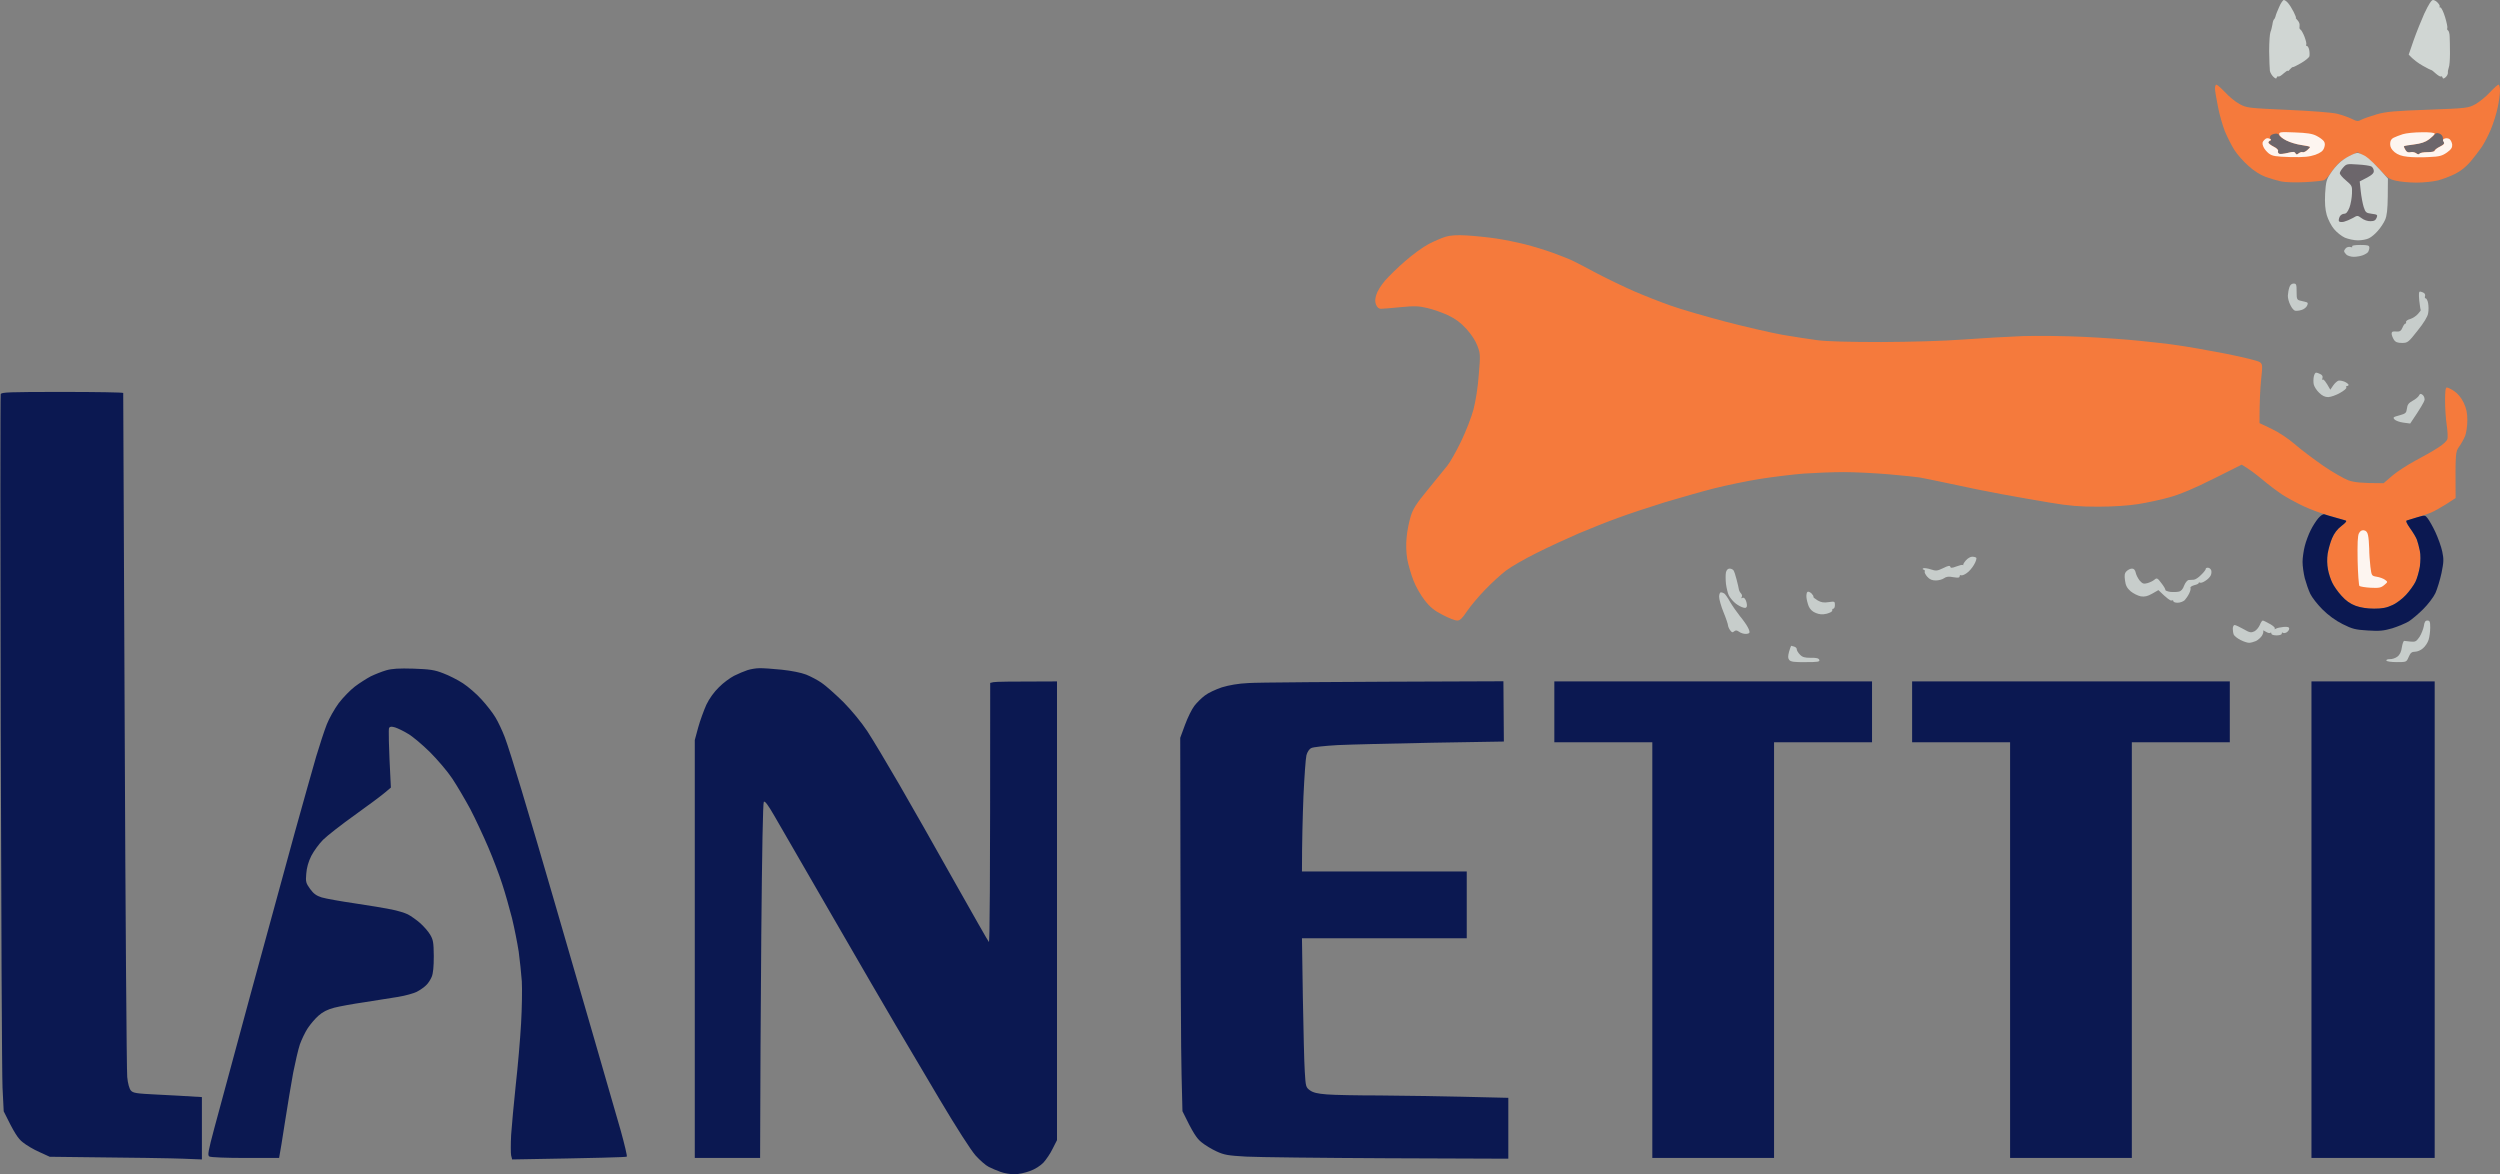<svg version="1.2" xmlns="http://www.w3.org/2000/svg" viewBox="0 0 1684 791" width="1684" height="791">
	<rect x="0" y="0" width="1684" height="791" fill="#808080" stroke="none"/>
	<title>llama sankari-svg (2)-svg</title>
	<style>
		.s0 { opacity: 1;fill: #f57a3c } 
		.s1 { opacity: .9;fill: #d8dfdc } 
		.s2 { fill: #0b1851 } 
		.s3 { opacity: .8;fill: #d8e0dd } 
		.s4 { fill: #6c666b } 
		.s5 { fill: #fdf5f0 } 
	</style>
	<g id="Layer 1">
		<path id="Path 0" class="s0" d="m1492 59.5c0 1.4 0.9 6.9 2 12.3 1 5.3 3.2 12.9 4.7 16.7 1.6 3.8 4.4 9.4 6.3 12.4 1.9 3 6.2 7.9 9.5 10.8 3.6 3.3 8.2 6.2 11.5 7.4 3 1.1 7.8 2.5 10.5 3.1 2.8 0.6 9.8 0.8 16 0.5 6-0.3 11.9-0.9 12.9-1.3 1.1-0.5 3.3-2.9 5-5.4 1.7-2.5 4.2-5.5 5.6-6.7 1.4-1.2 4.7-3.2 7.3-4.5l4.8-2.3c6.5 3.5 11.1 7.5 14.5 11.2 5.2 5.9 6.7 7 11.2 8 2.9 0.7 9.1 1.3 14 1.3 4.8 0 11.3-0.7 14.5-1.5 3.1-0.8 8.3-2.8 11.5-4.4 3.6-1.8 7.3-4.7 10.3-8.2 2.5-3 5.9-7.4 7.6-9.9 1.7-2.5 4.5-7.9 6.2-12 1.7-4.1 3.8-10.8 4.6-14.8 0.8-3.9 1.5-9 1.5-11.2 0-2.2-0.5-4-1-4-0.5 0-3.2 2.4-5.9 5.3-2.6 2.8-7 6.4-9.7 7.9-4.8 2.6-5.4 2.7-31.9 3.7-22.6 0.8-28.2 1.3-34.5 3.1-4.1 1.2-8.7 2.8-10.3 3.6-2.4 1.3-3.1 1.2-6.7-0.6-2.2-1.1-6.6-2.6-9.8-3.4-3.3-0.8-17.2-1.9-33.2-2.6-26.7-1.2-27.6-1.3-32.4-3.9-2.7-1.4-7.1-5-9.7-7.9-2.7-2.8-5.4-5.2-5.9-5.2-0.5 0-1 1.1-1 2.5z"/>
		<path id="Path 1" class="s1" d="m1535.2 4.8c-1.2 2.6-2.3 5.4-2.4 6.2-0.2 0.8-0.6 1.7-1 2-0.4 0.3-0.9 1.8-1.1 3.5-0.3 1.6-0.8 3.9-1.3 5-0.5 1.1-0.9 6.9-0.9 13 0.1 6 0.3 12 0.5 13.3 0.3 1.3 1.4 3.1 2.4 4 1.4 1.3 2 1.4 2.2 0.4 0.2-0.6 0.7-1 1.1-0.7 0.5 0.3 2-0.6 3.5-2 1.6-1.4 2.8-2.2 2.8-1.8 0 0.5 0.7 0 1.5-1 0.8-0.9 1.7-1.6 1.9-1.5 0.3 0.2 2.8-1.1 5.6-2.7 2.8-1.6 5.3-3.7 5.6-4.5 0.2-0.8 0.2-2.7-0.1-4.3-0.3-1.5-1-2.7-1.5-2.7-0.5 0-0.8-0.4-0.5-1 0.3-0.6-0.3-2.9-1.2-5.3-0.9-2.3-2.1-4.4-2.6-4.7-0.5-0.3-0.8-0.8-0.8-1.3 0.1-0.4 0.1-1.4 0.1-2.2 0-0.8-0.7-2.2-1.5-3-0.8-0.8-1.3-1.5-1-1.5 0.3 0-0.4-1.8-1.5-4-1.1-2.2-2.8-4.9-3.8-6-0.9-1.1-2.2-2-2.8-2-0.6 0-2.1 2.1-3.2 4.8zm98 3.9c-2.2 4.9-5.5 13.1-7.4 18.5l-3.3 9.6c3.1 3.4 6.5 5.8 9.5 7.5 3 1.7 5.6 3 5.7 2.9 0.2-0.1 1.5 0.9 3 2.3 1.6 1.4 3.1 2.3 3.5 2 0.5-0.3 1 0.1 1.1 0.8 0.3 0.9 0.8 0.8 2.1-0.3 0.9-0.8 1.6-2.2 1.5-3-0.1-0.8 0.2-2.4 0.6-3.5 0.5-1.1 0.8-5.4 0.8-9.5 0-4.1-0.1-9.2-0.2-11.3 0-2-0.6-3.9-1.1-4.2-0.5-0.3-0.8-0.9-0.5-1.5 0.3-0.5-0.4-3.9-1.5-7.5-1.1-3.6-2.5-6.5-3.2-6.5-0.6 0-0.8-0.2-0.5-0.5 0.4-0.3-0.1-1.4-1.1-2.5-0.9-1.1-2.4-2-3.3-2-1.1 0-3 3-5.7 8.8zm-50.7 96.4c-2.2 1.1-5.3 3.2-6.8 4.7-1.6 1.4-4.3 4.6-5.9 7.1-2.7 4-3.1 5.6-3.6 13.5-0.3 6.5 0 10.5 1.1 14.5 0.9 3 3.1 7.3 4.9 9.4 1.8 2.2 5.1 4.8 7.3 5.8 2.2 0.9 6.1 1.8 8.7 1.8 2.7 0 6-0.6 7.5-1.4 1.6-0.7 4.3-3 6-5 1.8-2 4-5.3 4.9-7.4 1.2-2.7 1.7-7 1.8-15.7l0.1-12.1c-8.5-9.7-12.8-13.6-15-15-2.2-1.3-4.7-2.3-5.5-2.3-0.8 0-3.3 0.9-5.5 2.1z"/>
		<path id="Path 2" class="s2" d="m0.5 265.5c-0.3 0.9-0.3 102.7 0 226.3 0.3 123.6 0.8 231.9 1.2 240.8l0.8 16c7.3 14.9 9.7 18.4 12.8 20.8 2.3 1.9 7.3 4.9 11.2 6.6l7 3.2c59.7 0.6 82.7 1 89.8 1.3l12.7 0.5v-42c-11.2-0.7-21.6-1.3-30.3-1.7-14.1-0.7-16.1-1-17.6-2.8-1-1.2-2-4.7-2.4-9-0.4-3.9-1.2-108.9-1.7-233.5-0.5-124.6-1-226.8-1-227.3 0-0.4-18.5-0.7-41-0.7-36.1 0-41.1 0.2-41.5 1.5zm503 185.9c-2.2 0.7-6.2 2.4-9 3.8-2.7 1.4-7.4 4.8-10.2 7.7-3.3 3.2-6.5 7.6-8.5 11.8-1.7 3.8-4.2 10.6-5.5 15.3l-2.3 8.5v281.5h44c0.1-47.7 0.4-101.4 0.8-150.2 0.5-56.8 1.1-89.1 1.7-89.7 0.7-0.8 2.9 2.2 6.9 9.1 3.3 5.7 20.8 35.9 38.9 67.3 18.1 31.3 37.4 64.6 43 74 5.5 9.3 18.7 31.6 29.3 49.5 11.7 19.7 21.4 34.8 24.6 38.4 2.9 3.2 6.9 6.7 8.8 7.6 1.9 1 5.5 2.5 8 3.4 2.5 0.9 6.6 1.6 9.3 1.6 2.6 0 7.3-1 10.5-2.2 3.4-1.2 7.1-3.6 9.1-5.7 1.8-2 4.7-6.2 6.2-9.4l2.9-5.7v-309c-31.4 0-41.5 0.2-42.8 0.5l-2.2 0.5c0 140.9-0.3 175.1-0.9 174.5-0.5-0.5-11-19-23.4-41-12.3-22-29.1-51.5-37.2-65.5-8.1-14-17.7-30-21.3-35.5-4-6-10.4-13.8-16.1-19.6-5.3-5.2-11.8-11-14.6-12.9-2.7-1.9-7.5-4.4-10.5-5.6-3.4-1.3-9.8-2.6-16.5-3.3-6-0.6-12.8-1.1-15-1-2.2 0-5.8 0.6-8 1.3z"/>
		<path id="Path 3" class="s3" d="m1584.4 166c0.4 0.6-0.1 0.7-1.1 0.4-1-0.3-2.3 0-3.1 0.7-0.7 0.8-1.3 1.7-1.2 2.1 0 0.5 0.7 1.5 1.5 2.3 0.8 0.8 3.1 1.5 5 1.5 1.9 0 4.7-0.5 6.2-1.1 1.6-0.6 3.1-1.6 3.5-2.2 0.4-0.7 0.8-2 0.8-2.9 0-1.5-1-1.8-6.1-1.8-3.8 0-5.9 0.4-5.5 1zm45.2 36.4c0.4 3.3 0.8 6.2 1 6.4 0.2 0.1-0.6 1.3-1.9 2.7-1.2 1.4-3.6 2.9-5.2 3.4-1.7 0.4-2.9 1.3-2.8 2 0.2 0.6 0 1.1-0.5 1.1-0.4 0-1.3 1.2-1.9 2.7-1 2.3-1.8 2.8-4.3 2.6-2.3-0.2-3 0.1-3 1.5 0 0.9 0.7 2.7 1.5 4 1.1 1.7 2.5 2.2 5.5 2.2 3.8 0 4.3-0.4 10.5-8.3 4.2-5.2 6.8-9.5 7.1-11.7 0.4-1.9 0.3-5 0-6.7-0.3-1.8-1.1-3.3-1.6-3.3-0.6 0-0.8-0.7-0.5-1.5 0.3-0.8-0.1-1.8-0.8-2.2-0.6-0.4-1.8-0.8-2.4-0.9-1-0.1-1.1 1.3-0.7 6zm-71 51.1c-0.3 1.4-0.4 3.7-0.1 5.3 0.3 1.5 1.9 4.1 3.6 5.7 2.1 2.1 4 3 6.2 3 1.8-0.1 5.3-1.3 7.9-2.8 2.7-1.5 4.6-3.1 4.3-3.7-0.3-0.6-0.1-1 0.5-1 0.5 0 1-0.3 1-0.8 0-0.4-1.1-1.3-2.5-2-1.4-0.6-3.3-1-4.3-0.8-0.9 0.3-2.5 1.7-3.6 3.3l-1.9 2.8c-3.2-5.8-4.6-7.2-5-6.8-0.5 0.5-0.6 0-0.3-1 0.4-1.1-0.1-2.1-1.4-2.7-1.1-0.6-2.4-1-2.9-1-0.5 0-1.2 1.1-1.5 2.5zm-234.4 124c-1.2 1.4-2 2.7-1.7 3 0.3 0.3 0.2 0.3-0.3 0.1-0.4-0.3-2.4 0.2-4.5 1-2.9 1.1-3.8 1.1-4 0.1-0.3-0.9-1.6-0.6-4.8 1-4 1.9-4.8 2-8.4 0.8-2.2-0.7-4.5-1-5-0.7-0.6 0.3-0.5 0.7 0.2 0.9 0.7 0.2 1.1 0.7 0.8 1.3-0.3 0.6 0.5 2.1 1.7 3.5 1.7 1.9 3.3 2.5 5.8 2.5 1.9 0 4.4-0.7 5.5-1.5 1.5-1.1 3.2-1.3 6.3-0.7 3.1 0.5 4.2 0.4 4.2-0.6 0-0.6 0.4-1 1-0.7 0.5 0.3 2.2-0.3 3.7-1.4 1.6-1 3.8-3.6 5-5.7 1.3-2.2 1.9-4.3 1.5-4.7-0.4-0.4-1.6-0.7-2.8-0.7-1.1 0-3 1.1-4.2 2.5zm161.6 5.7c0.1 0.4-1.3 2.3-3.1 4-1.7 1.8-4 3.3-5 3.3-0.9 0-2.5 0.1-3.5 0.2-0.9 0.2-2.2 1.8-3 3.8-0.7 2.2-2 3.7-3.5 4-1.2 0.3-3.8 0.4-5.7 0.2-1.9-0.3-3.4-0.8-3.4-1.3 0.1-0.5-1.1-2.6-2.7-4.6-2.6-3.5-3.1-3.7-4.7-2.3-0.9 0.8-3 1.8-4.7 2.3-2.5 0.7-3.3 0.4-5.2-1.7-1.1-1.4-2.4-3.8-2.7-5.4q-0.6-2.7-2.5-2.7c-1.1 0-2.7 0.8-3.7 1.8-1.3 1.3-1.5 2.7-1 6.2 0.4 3.4 1.4 5.2 3.8 7.3 1.8 1.5 4.9 3 6.8 3.4 2.7 0.4 4.5 0 7.7-1.8l4.2-2.4c5.9 5.8 8.2 7.3 8.8 7 0.7-0.3 1.3-0.1 1.3 0.5 0 0.6 1.3 1 2.9 1 1.6 0 3.7-0.8 4.7-1.7 0.9-1 2.3-3 3-4.5 0.8-1.6 1.2-3.2 0.9-3.8-0.3-0.6 0.9-1.3 2.5-1.8 1.7-0.4 3-1 3-1.4 0-0.5 0.4-0.6 1-0.3 0.5 0.3 2.2-0.3 3.6-1.3 1.5-0.9 3-2.5 3.5-3.5 0.5-0.9 0.7-2.5 0.4-3.5-0.3-0.9-1.2-1.7-2.2-1.8-0.9 0-1.6 0.3-1.5 0.8zm-323.2 2.3c-0.3 1.4-0.3 4.9 0 7.8 0.4 2.8 1.2 6.3 1.9 7.7 0.7 1.4 2.4 3.5 3.7 4.7 1.2 1.2 3.5 2.6 5 3.2 2.1 0.8 2.9 0.8 3.4-0.2 0.3-0.6 0.1-2.4-0.5-4-0.7-1.7-1.5-2.4-2.4-2q-1.2 0.8-0.5-0.5c0.5-0.6 0.2-1.8-0.5-2.5-0.6-0.6-1.3-1.9-1.4-2.7-0.1-0.8-0.8-3.8-1.5-6.5-0.7-2.8-1.6-5.6-2.1-6.3-0.4-0.6-1.6-1.2-2.6-1.2-1.2 0-2.1 0.9-2.5 2.5zm54.9 13.2c-0.5 0.3-0.8 1.9-0.7 3.5 0.1 1.5 0.8 4.3 1.5 6.1 0.9 2.1 2.5 3.7 4.8 4.6 2.5 1 4.4 1.2 7.4 0.5 2.2-0.6 3.9-1.5 3.7-2.2-0.1-0.7 0.2-1.2 0.8-1.2 0.5 0 1-1.1 1-2.5 0-2.4-0.2-2.5-4.3-1.9-3.2 0.5-5 0.2-7.4-1.2-1.8-1.1-3-2.1-2.8-2.4 0.3-0.3-0.4-1.3-1.3-2.3-1-0.9-2.2-1.4-2.7-1zm304.7 22.3c-0.7 1.6-2.3 3.6-3.7 4.3-2.2 1-3.1 0.9-7.2-1.5-2.7-1.5-5.4-2.8-6.1-2.8-0.6 0-1.2 1.1-1.2 2.5 0 1.4 0.3 3.2 0.7 4.1 0.5 0.9 2.5 2.5 4.5 3.5 2.1 1.1 4.7 1.9 5.8 1.9 1.1 0 3.2-0.6 4.6-1.2 1.4-0.7 3.2-2.3 4-3.5 0.8-1.3 1.2-2.7 0.9-3.3-0.3-0.6 0.5-0.3 1.7 0.5 1.3 0.8 2.6 1.2 3.1 0.8 0.4-0.5 0.7-0.2 0.7 0.5 0 0.7 1.4 1.2 3.5 1.2 2.1 0 3.5-0.5 3.5-1.2 0-0.7 0.3-1 0.7-0.6 0.5 0.4 1.6 0.3 2.5-0.2 1-0.6 1.8-1.7 1.8-2.5 0-1.1-0.9-1.4-3.8-1.2-2 0.2-4.4 0.7-5.2 1.2-0.9 0.5-1.2 0.4-0.7-0.1 0.4-0.5-1.1-1.9-3.3-3.1-2.2-1.3-4.4-2.3-4.8-2.3-0.5 0-1.4 1.4-2 3zm-317.1 18c-0.8 3.1-0.8 4.4 0.1 5.5 1 1.3 3.4 1.6 11 1.5 8.3 0 9.7-0.2 9.3-1.5-0.4-1.1-1.9-1.5-5.8-1.4-4.1 0-5.6-0.4-7.3-2.2-1.2-1.2-2.1-2.8-2.1-3.5 0.1-0.6-0.6-1.5-1.6-1.8-0.9-0.3-1.9-0.6-2.1-0.6-0.2 0-0.9 1.8-1.5 4z"/>
		<path id="Path 4" class="s3" d="m1542.1 193.6c-0.5 1.4-0.9 3.9-1 5.5-0.1 1.6 0.7 4.5 1.7 6.4 0.9 2 2.4 3.7 3.2 3.8 0.8 0.2 2.7 0 4.3-0.5 1.5-0.4 3.2-1.7 3.7-2.8 0.7-1.4 0.7-2.1-0.2-2.4-0.7-0.2-2.5-0.7-4-1-2.6-0.6-2.8-0.9-2.8-6.1 0-4.9-0.2-5.5-2-5.5-1.3 0-2.4 0.9-2.9 2.6zm87.3 72.9c-0.5 0.9-2.4 2.5-4.3 3.5-2.7 1.5-3.5 2.6-3.8 5.2-0.4 3-0.8 3.4-5.1 4.6-4.2 1.1-4.5 1.4-3.2 2.8 0.8 0.8 3.5 1.8 6 2.1l4.5 0.6c7.3-10.7 9.5-14.8 9.7-15.9 0.1-1.2-0.4-2.7-1.3-3.4-1.3-1-1.8-0.9-2.5 0.5zm-471.4 135.5c0 1.6 1.3 6.4 3 10.5 1.7 4.1 3 8.1 3 8.8 0 0.6 0.6 2.1 1.4 3.2 1.1 1.6 1.7 1.7 2.7 0.8 1.1-0.9 1.9-0.8 3.4 0.3 1.1 0.8 3 1.4 4.3 1.4 1.2 0 2.4-0.3 2.6-0.8 0.3-0.4-0.2-2.1-1.1-3.7-0.8-1.6-3.2-5-5.3-7.5-2-2.5-5-6.8-6.6-9.5-1.5-2.8-3.3-5.3-3.9-5.7-0.5-0.4-1.6-0.8-2.2-0.8-0.8 0-1.3 1.3-1.3 3zm474.7 19.8c-0.4 2-1.7 5.3-2.9 7.2-2.1 3-2.8 3.5-5.8 3.2-1.9-0.2-3.9-0.5-4.5-0.5-0.5-0.1-1.2 1.8-1.6 4.3-0.4 3-1.4 5.1-3 6.3-1.3 1-3.6 1.8-5.1 1.7-1.6 0-2.6 0.4-2.3 1 0.3 0.6 3.4 1 7 1 6.5 0 6.5 0 8-3.5 1.2-2.8 2.1-3.5 4.3-3.5 1.5 0 3.9-1 5.3-2.3 1.5-1.2 3.2-3.8 3.8-5.7 0.6-1.9 1.1-5.6 1.1-8.3 0-3.9-0.3-4.7-1.9-4.7-1.4 0-2 0.9-2.4 3.7z"/>
		<path id="Path 5" class="s4" d="m1639.3 91.2c-1 1.1-3.1 2.8-4.8 3.8-1.7 0.9-5.6 2-8.8 2.3-3.2 0.3-6 0.8-6.3 1.1-0.2 0.3 0.2 1.5 0.9 2.6 0.8 1.5 1.9 1.9 3.5 1.5 1.2-0.3 2.9 0.1 3.8 0.7 1 0.9 1.8 0.9 2.2 0.3 0.4-0.6 2.8-1 5.4-1 2.6 0 4.7-0.4 4.5-0.9-0.1-0.4 1.5-1.7 3.6-2.7 2.4-1.2 3.5-2.3 3-3.2-0.4-0.6-0.8-2-0.8-3-0.1-1.1-1.1-2.3-2.3-2.7-1.6-0.7-2.6-0.4-3.9 1.2zm-109.3-0.3c-0.9 0.6-1.2 1.5-0.7 2.5 0.4 0.9 0.3 1.6-0.3 1.6-0.5 0-1 0.5-1 1 0 0.5 1.6 1.8 3.5 2.7 2.1 1.1 3.3 2.3 3 3-0.3 0.7 0.1 1.6 0.8 1.9 0.6 0.3 3.2 0 5.7-0.6 3.6-0.9 4.6-0.9 5.2 0.2 0.5 1 1 1.1 2.2 0 0.9-0.6 2.1-1 2.6-0.7 0.5 0.3 1.9-0.3 3-1.3 1.2-0.9 2.1-1.9 2-2.2 0-0.3-2.5-0.8-5.5-1.3-3-0.4-7.6-1.7-10.2-3-2.5-1.2-4.8-2.8-5-3.5-0.1-0.6-1.1-1.2-2-1.2-1 0-2.5 0.4-3.3 0.9zm48.4 21.9c-1.3 1.4-2.3 3.1-2.3 3.8-0.1 0.8 1.8 3 4.2 5 4 3.4 4.2 3.7 4 8.7-0.1 2.9-0.8 7.1-1.7 9.5-1.2 3-2.2 4.2-3.6 4.2-1.1 0-2.5 0.9-3 2-0.5 1.1-0.8 2.4-0.5 3 0.3 0.6 1.7 0.7 3.3 0.4 1.5-0.4 4.2-1.5 6-2.5 3.2-1.9 3.2-1.9 6 0.1 1.5 1.2 4.2 2.1 6 2 2.4 0 3.4-0.6 4.1-2.3 0.8-2 0.5-2.2-3.3-2.7-3.7-0.5-4.2-0.8-5.4-4.5-0.7-2.2-1.6-7-2-10.7l-0.7-6.6c8.4-4.1 9.5-5.3 9.5-7 0-1.2-0.8-2.6-1.7-3.1-1-0.5-5.1-1.1-9.2-1.3-7-0.5-7.6-0.4-9.7 2z"/>
		<path id="Path 6" class="s0" d="m974 159.4c-2.5 0.7-7.6 2.9-11.5 4.9-3.9 2-11 7.2-16 11.6-5 4.3-11.1 10.3-13.6 13.2-2.6 3-5.2 7.2-5.8 9.4-0.9 2.9-1 4.7-0.2 6.7 0.8 1.9 1.8 2.8 3.3 2.8 1.3 0 7.3-0.5 13.3-1.1 9.3-0.9 12.1-0.8 18 0.6 3.9 0.9 10.1 3.1 14 4.9 5 2.4 8.5 5 12.3 9.2 3.3 3.6 6.2 8.1 7.4 11.4 2 5.2 2 6.3 0.9 19.5-0.6 8.5-2.1 17.7-3.6 23.5-1.4 5.2-5.2 14.9-8.4 21.5-3.2 6.6-7.3 13.9-9.2 16.2-1.9 2.3-7.7 9.5-13 16-8 9.7-10.1 13-11.7 18.3-1.1 3.6-2.4 9.9-2.7 14-0.5 4.7-0.3 10.1 0.4 14.5 0.7 3.9 2.6 10.4 4.2 14.5 1.6 4.2 5 10.1 7.7 13.5 3.6 4.6 6.5 6.9 12 9.7 4 2.1 8.3 3.8 9.7 3.8 2 0 3.4-1.4 6.7-6.3 2.3-3.4 7.8-10 12.3-14.6 4.4-4.6 10.7-10.3 14-12.8 3.3-2.5 12.6-7.9 20.7-11.9 8.2-4.1 20.8-9.9 28-13 7.3-3.1 19.3-7.9 26.5-10.5 7.3-2.7 21.5-7.4 31.5-10.5 10.1-3 25-7.3 33.3-9.4 8.3-2.1 22.2-5 31-6.4 8.8-1.4 22.1-3 29.5-3.6 7.4-0.5 19.6-1 27-1 7.4 0 21.2 0.7 30.5 1.5 9.3 0.8 18.6 1.8 20.5 2.1 1.9 0.3 11.6 2.3 21.5 4.4 9.9 2.2 25.2 5.3 34 6.9 8.8 1.6 23.4 4.2 32.5 5.7 13.2 2.2 19.7 2.7 32.5 2.7 9.5 0 20.3-0.7 26.5-1.7 5.8-0.9 15.3-2.9 21.3-4.6 7.5-2.1 16.3-5.8 29.7-12.5l19-9.5c4.7 2.7 9.6 6.4 13.8 9.9 4.2 3.6 10.4 8.2 13.7 10.4 3.3 2.1 9.6 5.5 14 7.6 4.4 2.1 12.3 5 17.5 6.5 5.2 1.5 10.2 2.9 11 3.2 1 0.3 0.2 1.4-2.8 3.7-2.8 2.1-4.9 4.9-6.3 8.2-1.2 2.7-2.5 7.5-3 10.5-0.5 3.3-0.4 7.5 0.2 10.5 0.5 2.7 1.8 6.8 2.9 9 1 2.2 3.8 6.2 6.2 8.8 3 3.4 5.9 5.4 9.5 6.8 3.4 1.2 7.9 1.9 12.5 1.9 5.5 0 8.5-0.6 12.3-2.4 2.7-1.2 6.9-4.4 9.2-6.9 2.4-2.6 5.2-6.5 6.3-8.7 1.1-2.2 2.4-6.8 3-10.3 0.5-3.7 0.6-8 0-10.7-0.5-2.5-1.4-5.9-2-7.5-0.6-1.6-2.7-5.1-4.6-7.8q-3.4-4.7-2.2-5.1c0.7-0.2 3.8-1.1 6.8-2 3-0.9 7.3-2.4 9.5-3.3 2.2-0.9 6.8-3.5 10.3-5.7l6.3-4.1c-0.2-30.5-0.1-31.1 2.3-34.5 1.4-1.9 3.2-5.2 4.1-7.3 0.8-2.1 1.5-6.6 1.5-10.5 0-5.1-0.6-8-2.5-12-1.6-3.3-3.9-6.1-6.3-7.7-2-1.4-4.3-2.5-5-2.5-0.9 0-1.2 2.5-1.2 9 0 4.9 0.5 12.3 1.1 16.2 0.6 4 0.8 8.3 0.5 9.5-0.4 1.4-3 3.8-6.4 5.9-3.1 2.1-10 5.9-15.2 8.7-5.2 2.8-12.2 7.3-15.5 10.1l-5.9 5.1c-15.4 0-19.7-0.6-23.6-1.9-3-1.1-10.7-5.5-17-9.8-6.3-4.4-14.9-10.8-19-14.4-4.5-3.9-10.8-8.1-15.8-10.5l-8.2-3.9c0-14.7 0.5-23.6 1.1-29.3 1-9.5 1-10.3-0.8-11.7-1-0.9-11.2-3.4-23.3-5.8-11.8-2.3-26.2-4.8-32-5.6-5.8-0.9-17.3-2.2-25.5-3-8.2-0.9-25.3-2.1-38-2.7-12.7-0.6-31.1-0.8-41-0.5-9.9 0.4-27.9 1.4-40 2.3-13.2 1-35.2 1.6-55 1.7-21.4 0-36.5-0.4-43-1.2-5.5-0.7-16.3-2.4-24-3.7-7.7-1.4-25-5.4-38.5-8.9-13.5-3.6-29.9-8.3-36.5-10.7-6.6-2.3-17.6-6.6-24.5-9.6-6.9-3-18.1-8.4-25-12-6.9-3.7-14.3-7.6-16.5-8.6-2.2-1.1-8.3-3.5-13.5-5.4-5.2-1.9-13.8-4.5-19-5.8-5.2-1.3-14-3.1-19.5-3.9-5.5-0.8-14.3-1.7-19.5-2-6.3-0.4-11-0.1-14 0.8z"/>
		<path id="Path 7" class="s5" d="m1535.3 90.6c0.1 0.9 2.2 2.8 4.7 4 2.5 1.3 7.1 2.7 10.3 3.1 3.1 0.4 5.7 1 5.7 1.3 0.1 0.3-0.8 1.3-2 2.3-1.1 0.9-2.5 1.5-3 1.2-0.5-0.3-1.7 0.1-2.6 0.8-1.2 1-1.7 0.9-2.2-0.1-0.6-1.1-1.6-1.1-5.2-0.2-2.5 0.6-5.1 0.9-5.7 0.6-0.7-0.3-1.1-1.2-0.8-1.8 0.3-0.8-0.9-2-3-3-1.9-1-3.5-2.2-3.5-2.8 0-0.5 0.6-1.2 1.3-1.4q1.2-0.4-0.6-1.2c-1.3-0.6-2.3-0.4-3.5 0.9-1.3 1.3-1.5 2.3-0.7 4.3 0.5 1.5 2.3 3.6 3.8 4.8 2.5 1.8 4.5 2.1 14.5 2.4 9.2 0.2 12.8-0.2 16.7-1.5 3.7-1.4 5.2-2.5 6-4.6 0.7-1.9 0.7-3.3-0.1-4.5-0.6-0.9-2.8-2.6-5-3.7-2.9-1.5-6.5-2-14.6-2.3-9.9-0.4-10.7-0.3-10.5 1.4zm83.2-0.2c-2.2 0.7-5 1.8-6.2 2.4-1.6 0.8-2.3 2.1-2.3 4.2 0 2.1 0.9 3.7 3 5.5 2.1 1.7 4.7 2.7 8.8 3.1 3.1 0.4 9.5 0.5 14.2 0.2 7.3-0.3 9-0.8 12.3-3.1 2.9-2.1 3.6-3.3 3.5-5.3-0.2-1.5-1-3.1-1.8-3.7-0.8-0.6-2.3-0.7-3.2-0.4-1.4 0.5-1.5 1.1-0.8 2.2 0.8 1.2 0.3 1.9-2.5 3.3-1.9 0.9-3.4 2.2-3.5 2.7 0 0.6-2.2 1-4.8 1-2.6 0-5 0.4-5.4 1-0.4 0.6-1.2 0.6-2.2-0.2-0.9-0.7-2.6-1.1-3.8-0.8-1.6 0.4-2.7 0-3.5-1.5-0.7-1.1-1.2-2.2-1-2.5 0.1-0.2 3.2-0.8 6.8-1.2 4.7-0.6 7.5-1.5 10.2-3.5 2-1.6 3.7-3.2 3.7-3.8 0-0.6-3.5-1-8.7-0.9-4.9 0-10.6 0.6-12.8 1.3z"/>
		<path id="Path 8" class="s2" d="m1561.5 349.2c-1.5 1.8-3.8 5.4-5.1 8.1-1.3 2.6-3.1 7.3-3.9 10.5-0.8 3.1-1.5 8-1.5 10.7 0 2.8 0.7 7.7 1.5 11 0.9 3.3 2.5 8 3.7 10.5 1.2 2.5 4.9 7.2 8.2 10.5 3.9 3.9 8.8 7.5 13.6 9.9 6.6 3.3 8.6 3.8 17 4.3 7.9 0.5 10.7 0.2 16.5-1.5 3.8-1.2 8.8-3.3 11-4.6 2.2-1.4 6.6-5.1 9.8-8.3 3.2-3.2 6.9-8 8.2-10.8 1.2-2.7 3.1-8.8 4.1-13.5 1.5-7.4 1.6-9.3 0.5-14.5-0.7-3.3-2.8-9.1-4.6-13-1.8-3.9-4.2-8-5.2-9.3-1.8-2.3-1.8-2.3-7.3-0.7-3 0.9-6.1 1.9-6.8 2.1q-1.2 0.4 2.2 5.2c1.9 2.6 4 6.1 4.6 7.7 0.6 1.6 1.5 5 2 7.5 0.6 2.7 0.5 7 0 10.8-0.6 3.4-1.9 8-3 10.2-1.1 2.2-3.9 6.1-6.3 8.7-2.3 2.5-6.4 5.7-9.2 6.9-3.8 1.8-6.8 2.4-12.3 2.4-4.6 0-9.1-0.7-12.4-1.9-3.7-1.4-6.6-3.4-9.6-6.8-2.4-2.6-5.2-6.6-6.2-8.8-1.1-2.2-2.4-6.2-2.9-9-0.6-3-0.7-7.2-0.2-10.5 0.5-3 1.8-7.7 3-10.5 1.4-3.3 3.5-6.1 6.3-8.2 3-2.3 3.8-3.4 2.8-3.7-0.8-0.3-4-1.1-7-2-3-0.8-6.2-1.8-7.1-2.1-1-0.4-2.5 0.5-4.4 2.7zm-1301.3 102.3c-2.8 0.8-7.6 2.7-10.5 4.1-2.8 1.5-7.7 4.6-10.7 6.9-3 2.3-7.9 7.3-10.8 11.1-2.8 3.8-6.5 10.3-8.1 14.4-1.6 4.1-4.8 13.8-7.1 21.5-2.2 7.7-8.8 30.9-14.5 51.5-5.7 20.6-19.1 69.7-29.8 109-10.7 39.3-21.6 79.7-24.3 89.8-4.2 15.8-4.7 18.4-3.4 19.2 0.8 0.6 11.7 1 24.2 1h22.8c0.7-3.5 2.3-13.5 4-24.5 1.7-11 4.2-25.9 5.5-33 1.4-7.1 3.4-15.7 4.5-19 1.2-3.3 3.5-8.2 5.3-10.9 1.8-2.7 5-6.5 7.3-8.5 2.8-2.5 6-4.1 10.5-5.3 3.5-0.9 12.7-2.6 20.4-3.7 7.7-1.2 17.9-2.8 22.7-3.6 4.9-0.8 10.5-2.4 12.5-3.4 2.1-1.1 4.9-3 6.2-4.3 1.4-1.2 3.1-3.9 3.9-5.8 1-2.4 1.4-6.9 1.4-14-0.1-9.2-0.4-11-2.5-14.5-1.3-2.2-4.4-5.7-6.8-7.8-2.4-2.1-6.1-4.7-8.2-5.8-2-1-7-2.5-11-3.3-3.9-0.8-15.1-2.7-24.7-4.1-9.6-1.4-19.6-3.2-22.3-4-3.5-1.1-5.5-2.5-7.8-5.7-2.8-3.9-3.1-4.8-2.6-10.3 0.3-4 1.4-8 3.4-12 1.7-3.3 5.3-8.2 7.9-10.8 2.7-2.7 12.3-10.2 21.4-16.7 9.1-6.5 18.2-13.3 20.4-15.2l3.9-3.3c-1.6-30.4-1.6-39.6-1.2-40.2 0.7-1 1.7-1 4.1-0.3 1.8 0.6 5.8 2.5 8.7 4.3 3 1.7 9.6 7.3 14.6 12.2 5 5 11.9 13 15.2 18 3.3 5 8.7 14.2 12.1 20.5 3.3 6.3 8.7 17.8 12 25.5 3.3 7.7 7.6 19 9.5 25 2 6 4.9 16.4 6.6 23 1.6 6.6 3.6 16.7 4.5 22.5 0.8 5.8 1.7 14.8 2.1 20 0.3 5.2 0.1 18-0.5 28.5-0.6 10.5-2.2 29.1-3.6 41.5-1.3 12.4-2.7 27.5-3.1 33.5-0.3 6-0.3 12.2 0 13.8l0.7 2.7c59.3-1 76.8-1.5 77.2-1.9 0.4-0.3-1.5-8.2-4.1-17.6-2.7-9.3-10.8-37.2-17.9-62-7.2-24.7-19.2-66.1-26.7-92-7.5-25.8-17.4-59.6-22.1-75-4.6-15.4-9.7-31.6-11.4-36-1.7-4.4-4.5-10.4-6.3-13.3-1.7-2.9-5.9-8.3-9.3-12-3.3-3.7-9-8.6-12.5-10.9-3.5-2.3-9.6-5.4-13.4-6.8-5.9-2.3-9-2.7-20-3.1-9.6-0.3-14.4 0-18.3 1.1zm580.8 8.6c-6.9 0.3-13 1.4-18 2.9-4.1 1.4-9.3 3.8-11.4 5.5-2.2 1.6-5.4 4.8-7.1 7-1.7 2.2-4.5 7.9-6.3 12.8l-3.2 8.7c0.2 156.9 0.5 213.5 0.9 227l0.6 24.5c7.3 15.1 9.7 18.4 12.8 20.9 2.3 1.9 6.9 4.7 10.2 6.2 5.2 2.4 7.8 2.8 20 3.5 7.7 0.4 50.6 0.9 95.3 1.1l81.2 0.3v-41c-46.9-1.2-72.4-1.5-87-1.6-14.6 0-30.4-0.3-35.2-0.7-6.4-0.5-9.3-1.2-11.5-2.8-2.7-2-2.8-2.6-3.4-12.5-0.4-5.7-0.9-28.3-1.3-50.1l-0.6-39.8h111v-45h-111c0-20.5 0.5-37.3 1-50.5 0.6-13.2 1.5-25.7 2-27.7 0.6-2.3 1.9-4.3 3.3-4.9 1.2-0.7 9.2-1.5 17.7-2 8.5-0.4 37.2-1.1 63.8-1.6l48.2-0.8-0.3-40.6c-124.9 0.4-165.9 0.8-171.7 1.2zm206 19.4v20.5h66v280h82v-280h66v-41h-214zm241 0v20.5h66v280h82v-280h66v-41h-214zm269 140v160.5h83v-321h-83z"/>
		<path id="Path 9" class="s5" d="m1589 359.2c-0.9 1.6-1.1 7-0.9 18.5 0.2 8.9 0.8 16.5 1.2 17 0.5 0.4 3.9 1 7.5 1.2 5.7 0.3 7.1 0 9.2-1.8 2.5-2.1 2.5-2.1 0.5-3.6-1.1-0.8-3.6-1.7-5.5-2-3.5-0.6-3.5-0.6-4.3-6.8-0.4-3.4-0.8-8.9-0.8-12.2-0.1-3.3-0.4-7.4-0.8-9-0.4-2-1.3-3.1-2.8-3.3q-2.1-0.3-3.3 2z"/>
	</g>
</svg>